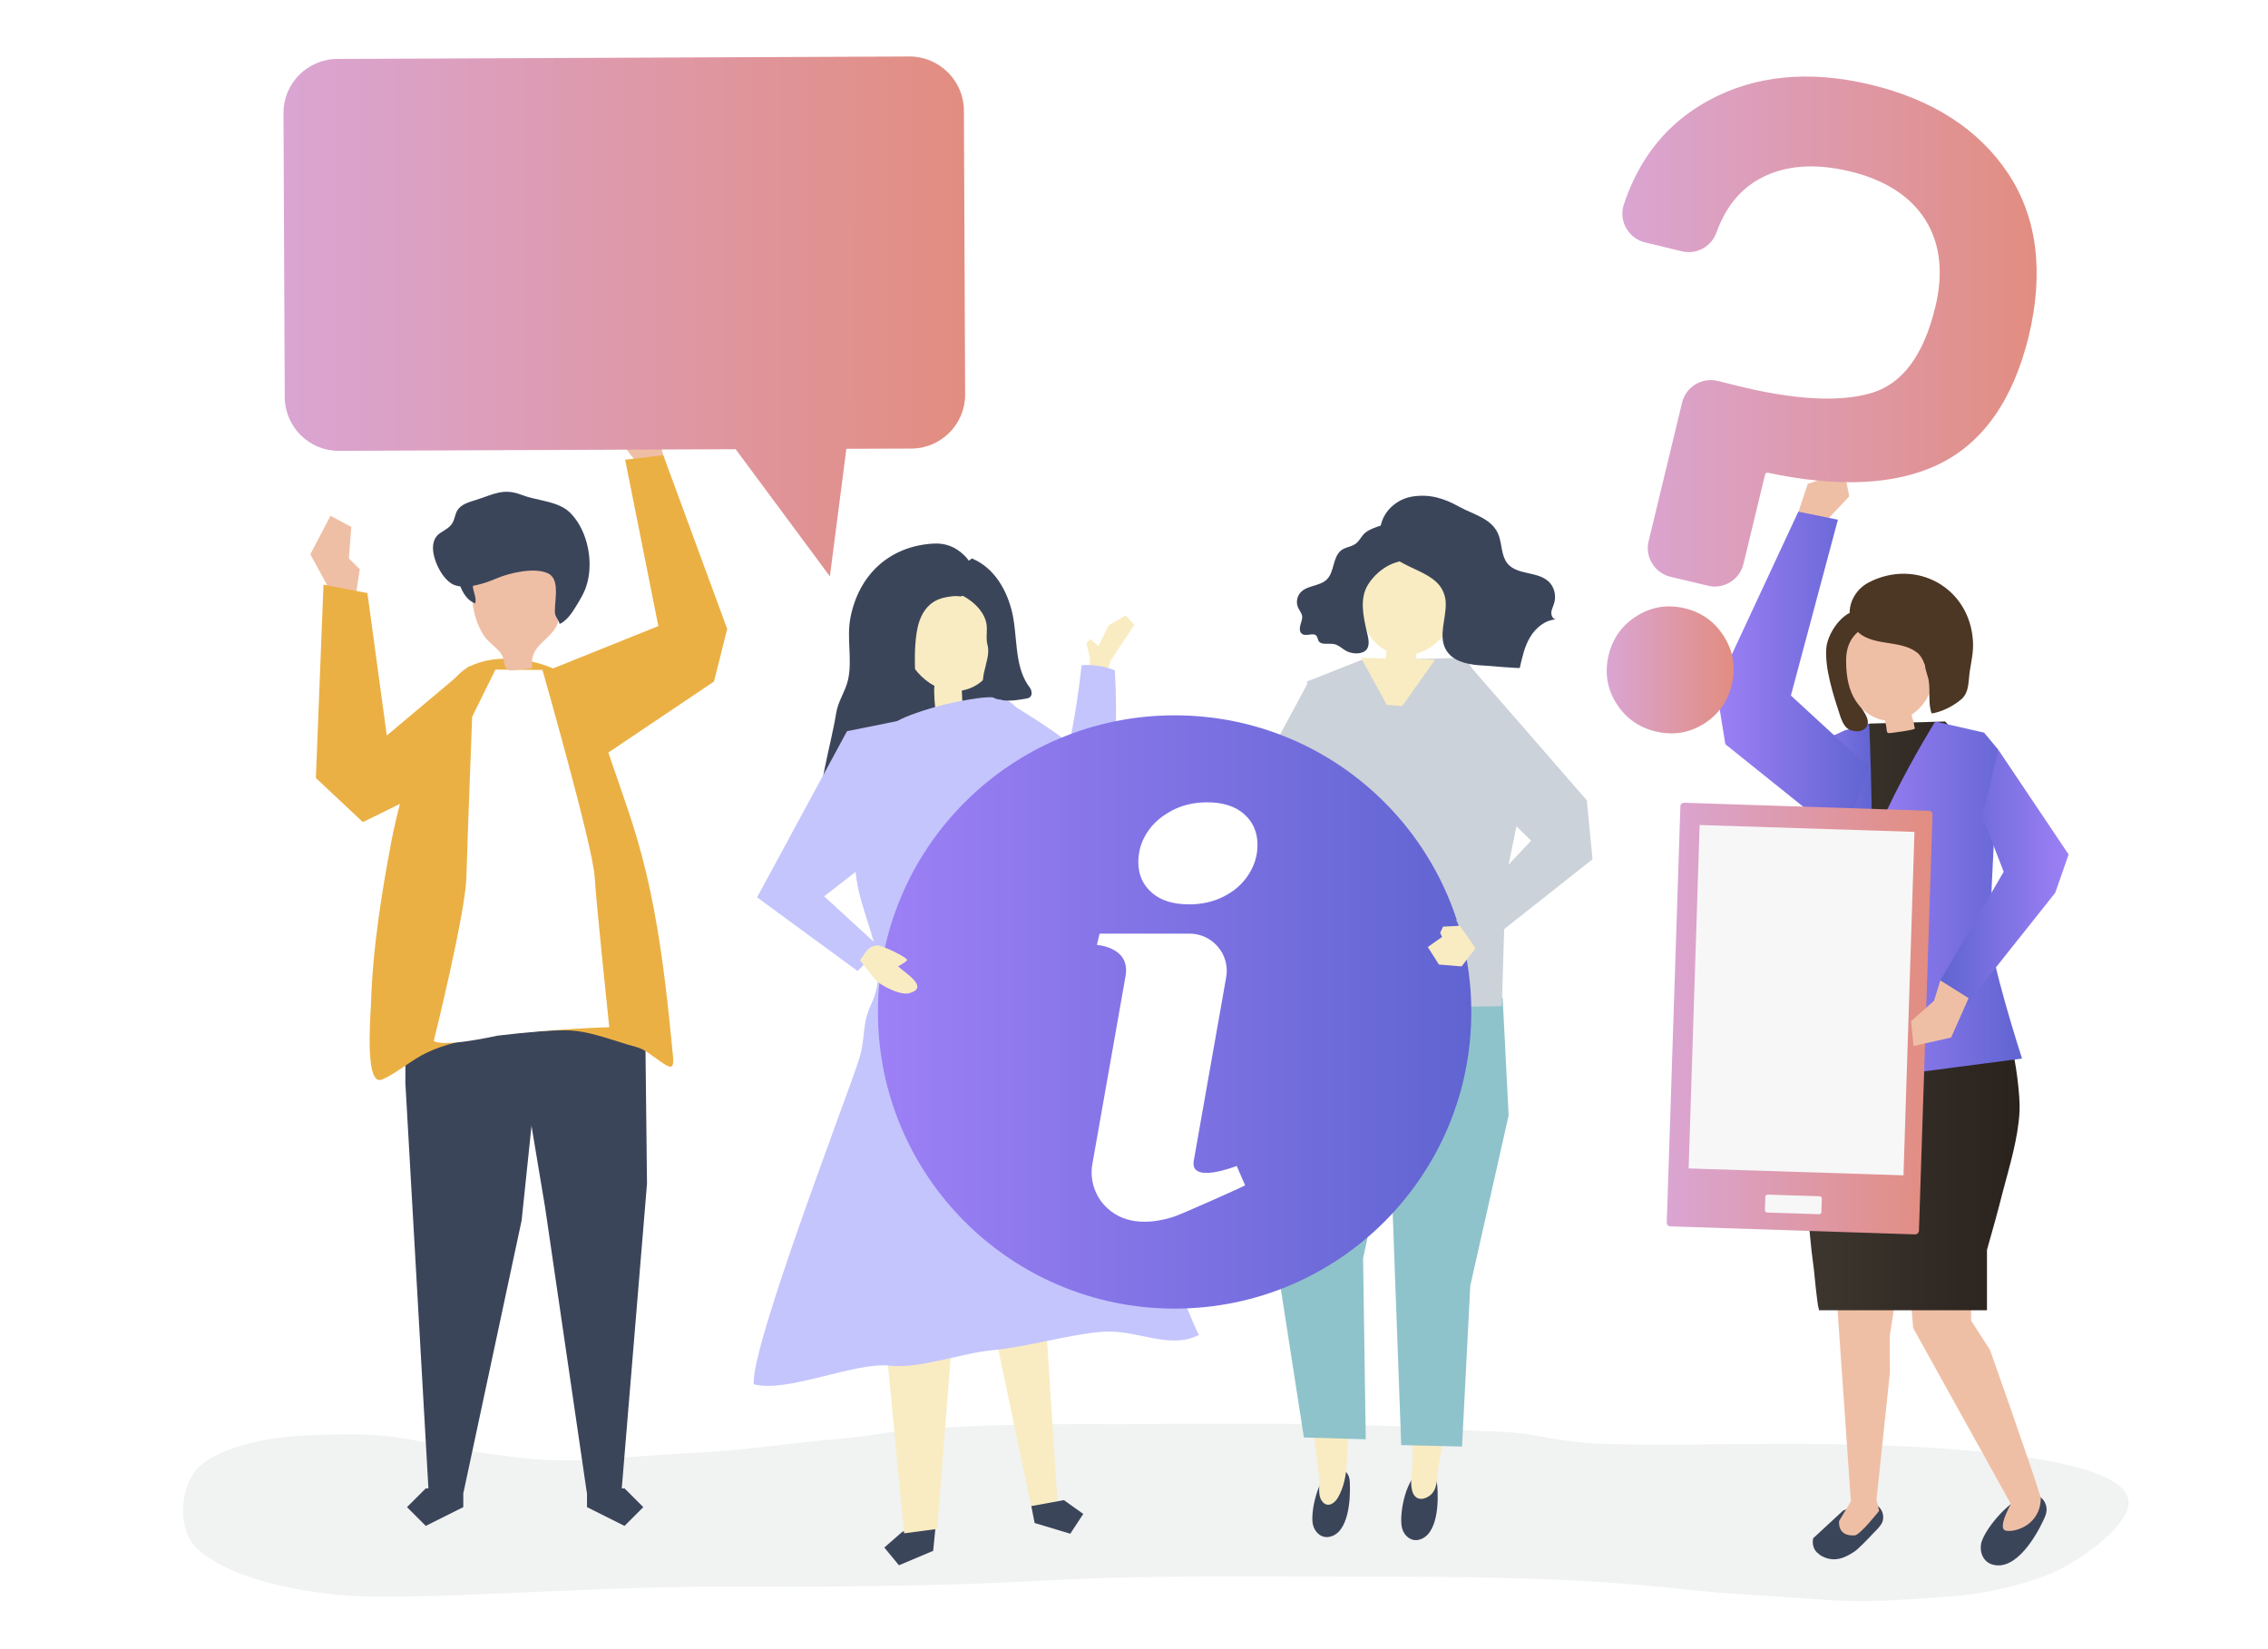 <svg enable-background="new 0 0 1100 800" viewBox="0 0 1100 800" xmlns="http://www.w3.org/2000/svg" xmlns:xlink="http://www.w3.org/1999/xlink"><linearGradient id="a"><stop offset="0" stop-color="#9d80f6"/><stop offset="1" stop-color="#6064d1"/></linearGradient><linearGradient id="b" gradientUnits="userSpaceOnUse" x1="425.775" x2="713.527" xlink:href="#a" y1="490.872" y2="490.872"/><linearGradient id="c"><stop offset="0" stop-color="#daa5d3"/><stop offset="1" stop-color="#e28d80"/></linearGradient><linearGradient id="d" gradientUnits="userSpaceOnUse" x1="137.44" x2="468.025" xlink:href="#c" y1="153.515" y2="153.515"/><linearGradient id="e" gradientUnits="userSpaceOnUse" x1="875.757" x2="979.513" y1="492.674" y2="492.674"><stop offset="0" stop-color="#3d372f"/><stop offset="1" stop-color="#2a221d"/></linearGradient><linearGradient id="f" gradientUnits="userSpaceOnUse" x1="900.595" x2="980.718" xlink:href="#a" y1="436.222" y2="436.222"/><linearGradient id="g" gradientUnits="userSpaceOnUse" x1="869.071" x2="907.933" xlink:href="#a" y1="436.329" y2="436.329"/><linearGradient id="h" gradientUnits="userSpaceOnUse" x1="832.372" x2="906.303" xlink:href="#a" y1="327.569" y2="327.569"/><linearGradient id="i" gradientUnits="userSpaceOnUse" x1="779.282" x2="840.782" xlink:href="#c" y1="324.951" y2="324.951"/><linearGradient id="j" gradientUnits="userSpaceOnUse" x1="786.819" x2="987.763" xlink:href="#c" y1="160.846" y2="160.846"/><linearGradient id="k" gradientUnits="userSpaceOnUse" x1="808.414" x2="937.231" xlink:href="#c" y1="494.115" y2="494.115"/><linearGradient id="l" gradientUnits="userSpaceOnUse" x1="941.089" x2="1003.311" y1="425.493" y2="425.493"><stop offset="0" stop-color="#6064d1"/><stop offset="1" stop-color="#9d80f6"/></linearGradient><path d="m0 0h1100v800h-1100z" fill="#fff"/><path d="m521.7 690.8c-27.6.1-55.3.6-82.9 3.2-10.4 1-20.6 3.1-31 3.9-20.8 1.7-41.3 4.9-62.2 6.3-16.8 1.2-33.7 1.9-50.5 3.4-15.7 1.4-33.1 1.1-48.8-1.2-11.6-1.7-23.2-2.7-34.5-5.4-12.7-3.1-26.5-5.3-39.8-5.2-18.9.1-37.3.1-55.3 5.6-6.3 1.9-14.1 5-18.9 9-11 9.2-12.5 32-1.5 41.5 18.5 16 58.1 22.3 84.1 22.6 28.5.3 56.2-1.4 84.7-2.5 26.5-1 53-2.3 79.5-2.3 54.2.1 108.5 0 162.6-3 50.9-2.8 101.8-1.9 152.8-1.9 52.3 0 104.2.3 156.1 6.1 22.6 2.5 45.6 3.4 68.4 5.1 20.4 1.6 39.9 0 60.2-1.5 17-1.2 33.9-4.8 49.4-11 12.2-4.8 34.1-19.9 37.8-31.5 10.5-32.4-148.3-31.7-172.7-31.6-27.3.1-54.8.8-82 0-11.5-.4-22.8-2.2-34-4.3-11.1-2-22.4-1.5-33.7-2.4-47.1-3.6-94.4-3-141.7-3-15.3.2-30.7.1-46.1.1z" fill="#f1f2f2"/><path d="m420.8 350.9c-.2.8-.4 1.7.1 2.4.4.6 1.1.9 1.8 1.1 16.2 4.9 33.5.6 49.9-3.7 2.7-.7 5.5-1.4 8.2-2.2 1.3-.4 2.7-.8 3.7-1.7 1.5-1.2 2.1-3.2 2.2-5.1.4-4.5-1.3-9-3.1-13.2-4.6-10.7-9.8-21.2-15.7-31.2-.8-1.3-1.5-2.6-2.7-3.6-2.2-1.9-5.4-2.4-8.3-1.8s-5.5 2-8 3.5c-8.9 5.3-14.8 10.7-16.6 20.8-2.1 12.1-8.7 22.8-11.5 34.7z" fill="#3b455a"/><path d="m482.5 293.1c-6.9-24.6-37.7-17.5-44.9 3.5-4.3 12.7 3.5 29.7 15.6 36.1-.4 3.3.4 11.9.6 11.9h12.9c.1-3.2 0-6.4-.2-9.6 1.5-.3 3-.7 4.6-1.4 7.1-3 11.7-10.2 13.3-17.7 1.4-7.6.2-15.4-1.9-22.8z" fill="#f9ecc2"/><path d="m453.4 744.2-.8 8.1-16.6 7-7.1-8.6 8.7-7.6 16.6-7z" fill="#3b455a"/><path d="m467.3 580.4-12.8 161.3-16 2.1-13.2-137.4-11-43.7z" fill="#f9ecc2"/><path d="m500.6 537.2 12.2 190.6-12.3 4.6-30.4-145-16.7-42z" fill="#f9ecc2"/><path d="m501.8 738.8 17.3 5.2 6.3-9.6-9.4-6.7-15.8 2.9z" fill="#3b455a"/><path d="m483.7 338.4c-3.3-.4-6.7-.1-10.1.4-10.1 1.4-20 3.8-29.6 7.2-3.1 1.1-6.2 2.3-9 3.9-13.7 8.2-12.6 20.9-15.1 35.1-1.7 9.9-4.3 20.1-5 30.1-1.8 26.2 19 47.9 7.7 71.9-4.8 10.1-2.6 16.3-6 27-5.6 17.7-52.6 139.2-51 157.5 16.1 4.4 49.5-11.1 66-9 13.6 1.7 35.8-6.3 49.5-7.5 16.2-1.4 37.8-7.8 54-9s32.2 9 46.5 1.5c-1.5.8-52.6-131.6-54-136.5-2.4-8.2-10.6-39.5-12-48-6.7-41.8.4-52.6-13.3-92.7-3.5-10.3-4.2-29.2-17.3-31.7-.4-.1-.9-.1-1.3-.2z" fill="#c4c5fc"/><path d="m459.8 286.5c7.5 1.3 16.7 7.6 18.5 15.4.9 3.7-.4 7.2.7 11.2 2.1 7.8-7.5 19.4 2 24.9 4.9 2.8 11 1.9 16.6.9.7-.1 1.4-.3 1.9-.7.9-.7 1-2 .7-3.1s-1-2-1.7-2.9c-6.5-9.7-5-23.6-7.5-34.7-2.5-11-8.6-22-19.6-26.6-5.5 3.5-9.5 9.3-10.9 15.6z" fill="#3b455a"/><path d="m432.5 347.6c3.5-2.2 7-4.4 9-8.5 3.3-6.5 1.9-16.7 2.3-23.8.4-7.5 1.1-15.6 6.3-21.1 3.4-3.6 7.6-4.5 12.3-5 3.2-.3 3.5.9 6-1.1 2-1.5 3.4-5.6 3.7-7.9.5-3.9-1.4-7.9-4.3-10.7-4.4-4.3-9.3-6.2-15.3-5.8-21.1 1.3-35.9 15-40 35.8-2 10 1 20.7-1.2 30.3-1.4 6-4.8 10.1-5.8 16.4-2.6 16.4-9.8 37.6-7.7 54.1.1.6.2 1.3.7 1.7 1 .7 2.4-.4 3.1-1.4 4.3-5.9 8.7-11.9 13-17.8 1.7-2.3 3.4-4.7 4.4-7.4 2.5-6.7.2-15 4.4-20.8 2.5-3 5.9-5 9.1-7z" fill="#3b455a"/><path d="m410.8 354.7-43.6 80.6 48.7 35.7 11.3-11-27.5-25.2 41.9-32.5-5-52.8z" fill="#c4c5fc"/><path d="m553 389.9-16-6.2-2.9 3.1v5.2h-8.1l.8 9.3 7.3 2.8 15.6-2.1z" fill="#e1cfb5"/><path d="m686.2 715.8c1.6-1.7 3.4-2.7 5.5-2.4 2 .3 3.8 1.7 4.6 3.5.6 1.2.7 2.6.8 4 .6 7 .5 23.6-8.8 26-3.9 1-7.2-1.8-8.2-5.3-1.6-5.3.8-20 6.1-25.8z" fill="#3b455a"/><path d="m682.8 610.1.5 42.7c-.6 19 2.4 38.1 1.8 57-.1 4.4-1.3 9-.2 13.3 1.1 4.2 4.5 5 8 2.8 4.7-2.9 4-9.6 4.8-14.5 2.2-13.4 4.7-26.8 7-40.2 1.1-6.6-1.2-15.8-.7-22.5 0 0 6.9-35.8 6.9-35.8z" fill="#f9ecc2"/><path d="m731.7 541.1-18.6 82.6-4 78-29.5-.7-8-218.2 57.2 1.1z" fill="#8ec3cb"/><path d="m644 714.2c1.7-1.7 3.5-2.5 5.6-2 2 .4 3.7 1.9 4.5 3.8.5 1.3.6 2.7.6 4 .3 7-.5 23.7-9.9 25.5-4 .8-7.1-2.2-8-5.8-1.3-5.4 1.7-19.9 7.2-25.5z" fill="#3b455a"/><path d="m659.5 616.1-2.5 42.7c-.2 11.9-1.8 23.6-3 35.4-1.1 10.9.6 22.3-5.1 32.3-1.8 3.1-5.4 5.2-7.9 1.4-2-2.9-.8-7.8-1.2-11.1-1.5-13.5-3.4-27-5.1-40.5-.8-6.6 1.9-15.7 1.7-22.4l-5.2-36.1z" fill="#f9ecc2"/><path d="m622.2 536-2.4 80.2 12.6 81.1 30 .9-1.3-87.8 15.8-72.7 5.4-47.7-47.6-5.6z" fill="#8ec3cb"/><path d="m659.9 320.3 51.2-1.2 29.8 55.3-10.6 51.8-1.9 61.9-73.1 1-24.1-3.9 6.4-66.2-3.7-88.4z" fill="#ccd2d9"/><path d="m658 353.8-26.7 53.4-28.8 5.7-57.6-8.8 7-18h52.9l29.9-55.5z" fill="#ccd2d9"/><path d="m663.1 277.4c7.7-22.5 37.4-14.1 43.5 6 4 13.1-6.1 30-19.6 33.7-.1.5-.1 1-.1 1.4 0 2.1-.3 4.2-.6 6.3-.1.8-12-1.5-13.3-1.8-.5-.1-1-.2-1.2-.6-.5-.7.3-2.9.4-3.8.1-1 .2-1.9.3-2.9-6.7-3.3-10.9-10.2-12.1-17.3s.4-14.3 2.7-21z" fill="#f9ecc2"/><path d="m682.4 257.1c1.6 1.6 2.2 3.9 2.7 6 .3 1.3.5 2.6.2 3.9-1.1 5.1-6.2 4.8-10.1 6.5-4.8 2-9 5.8-11.7 10.1-4.2 6.7-2.3 15.4-.6 22.8.6 2.6 1.8 6.5-.2 8.8-2.1 2.4-6.8 2-9.3.8-2.3-1.1-4.1-3.2-6.6-3.6-2.6-.4-6.2.7-7.4-1.7-.3-.7-.4-1.5-.8-2.1-1.4-2.1-5.1.4-7.1-1.1-1.3-.9-1.2-2.8-.8-4.3s1.1-3.1.8-4.6c-.3-1.3-1.2-2.4-1.8-3.6-1.2-2.4-.8-5.5 1-7.5 3.2-3.7 9.5-3 12.9-6.5 1.8-1.8 2.5-4.5 3.2-7s1.5-5.1 3.4-6.8c2.4-2.1 5.8-1.7 8.2-4.2 1.4-1.5 2.3-3.4 3.8-4.6 2-1.7 6-3 8.6-3.8 4.1-1.5 8.6-.6 11.6 2.5z" fill="#3b455a"/><path d="m701.2 292.9c.1 7.4-3.5 15.4-.1 21.9 3.4 6.6 12 7.8 19.3 8.1 1.2.1 16.6 1.4 16.7 1.1 1.2-5.2 2.3-10.4 5-14.9s7.2-8.3 12.4-8.6c-1.5-.3-2.2-2.1-2.1-3.6.2-1.5 1-2.9 1.4-4.4 1.1-3.6 0-7.9-2.7-10.4-5.5-5.1-15.3-3-20-8.8-2.9-3.6-2.6-8.9-4.1-13.3-2.9-8.5-12.3-10.3-19.3-14.2-7.4-4.1-14.3-6.3-22.9-4.9-10.6 1.8-18.4 12.5-14.3 22.6 5.2 13 26.1 11.9 30 25 .5 1.5.7 2.9.7 4.4z" fill="#3b455a"/><path d="m696 320-15.9 22.5-7.5-.6-12.5-22.8z" fill="#f9ecc2"/><path d="m528.7 319.7-1.8-7.8 2-1.9 3.8 3.4 5-10 8.2-4.9 4.3 4.6-7.1 10.7-4.5 6.8-3.9 14.2-6.8-2z" fill="#f9ecc2"/><path d="m518.5 361.7c2.6-12.9 4.7-25.9 6.1-39 5.5-.4 11 .4 16.1 2.5 1.4 23.1.3 46.3-3.2 69.2-.1 1-.4 2.1-1.1 2.7-.7.5-1.6.6-2.4.6-8.1 0-16-2.4-23.6-5-11.7-4-23.1-8.7-34.2-14 1.2-7 1.5-14.2.8-21.4-1-9.8 1.3-23.3 13.4-15.7 3.2 2 28.7 17.4 28.1 20.1z" fill="#c4c5fc"/><path d="m160.4 287-9.9-18.1 9.8-18.7 10.1 5.4-1.2 15.3 5.3 5.2-2 13.2z" fill="#efbfa5"/><g fill="#3b455a"><path d="m312.5 457.8 1.3 116.4-12.4 149.8h-16.8l-20.2-138.2-23.1-138.4z"/><path d="m284.7 731.1 18.2 9.1 9.1-9.1-9.1-9.1h-18.2z"/><path d="m196.9 457.8-.3 67.4 11.3 198.8h16.9l28.2-132 15.1-144.6z"/><path d="m224.7 731.1-18.2 9.1-9.1-9.1 9.1-9.1h18.2z"/></g><path d="m179.4 498.4c-.4 10.7-.1 25 4.4 25.5.8.1 1.7-.3 2.4-.6 7.8-3.8 13.4-9.2 21.1-12.8 8.1-3.8 17.3-5.9 26.2-7.2 13.4-2.1 27-3.4 40.5-3.5 11.6-.1 23.6 5.2 34.6 8.1 4.2 1.1 7.6 4.2 11.1 6.6 5.2 3.6 7.4 5 6.7-2.3-1.2-11.9-2.3-23.7-3.8-35.5-2.9-23.6-6.9-47.1-13.6-69.9-2.6-8.7-5.5-17.3-8.5-25.9-3.6-10.5-7.2-20.9-10.8-31.4-4.5-13-12-22.2-25.2-26.7-11.4-3.9-25.6-5-36.7.5-12.3 6.1-18.2 27-24.2 38.1-5.3 9.8-11.9 36.4-13.8 46.9-2.4 12.7-4.6 25.3-6.3 37.9-1.9 13.9-3.2 27.8-3.6 41.6 0 1.2-.4 5.5-.5 10.6z" fill="#ebb044"/><path d="m240.3 324.8 22.8.2s24.4 85.4 25.3 100.2c.9 14.5 7.1 73.1 7.1 73.1s-25.2.6-54.3 4.1c-28.4 6.1-30.8 2.5-30.8 2.5s15.3-61.6 15.8-79.3c.5-18.1 2.8-77.9 2.8-77.9z" fill="#fff"/><path d="m246 324.6c.3.2.6.4.9.5.7.2 1.5.1 2.2.1 3-.4 6-.7 9-1.1-1-9.2 4.4-11.3 9.7-17.3s3.7-14.1 3.4-21.5c-.1-2.1-.2-4.2-1.1-6-1.5-3.3-5.1-5.1-8.5-6.1-8.8-2.7-18.8-2.1-26.5 2.9-2.1 1.3-4 3-5.1 5.2-1.7 3.4-1.3 7.4-.8 11.1.7 5.8 2.4 11.4 5.7 16.2 3 4.5 8.8 6.7 9.5 12.1.2 1.5.6 3 1.6 3.9z" fill="#efbfa5"/><path d="m229.5 285.7c.5 2.3 1.6 4.7 1 7-3.7-1.3-6.1-5-7.4-8.8-.6-1.7-1-3.6-.9-5.4s.9-3.7 2.4-4.7c2-1.4 5.7-.9 6.2 1.7.7 2.6-2 6.7-1.3 10.2z" fill="#3b455a"/><path d="m210 265.4c.1-2.8 1.1-5.3 3.6-6.9 2.1-1.4 4.6-2.6 5.9-4.9 1-1.8 1.2-4 2.2-5.8 1.8-3.2 5.7-4.2 9.2-5.3 8.6-2.7 13.2-5.9 22.2-2.4 6.4 2.5 14.8 2.8 20.7 6.5 2.5 1.5 4.6 4 6.4 6.7 6 9.4 7.5 22.7 3.6 32.6-.9 2.2-2 4.2-3.2 6.2-2.4 3.9-5 8.7-9.2 10.6-.3-1.8-1.6-2.8-2.1-4.6-.3-1.3-.2-2.6-.1-4 .3-5.2 1.8-13.4-3.3-15.9-6.5-3.2-18.8-.3-25.1 2.4-5.6 2.4-15 5.6-20.9 3-5.6-2.7-10.1-12.3-9.9-18.2z" fill="#3b455a"/><path d="m227.8 323-40.2 33.8-9.4-69.1-21.3-4.1-3.7 93.8 22.8 21.4 41.5-20.4z" fill="#ebb044"/><circle cx="569.7" cy="490.9" fill="url(#b)" r="143.9"/><path d="m603.4 394.9c-4.3-3.8-10.3-5.7-17.9-5.7-6.3 0-12 1.3-17.1 4s-9.2 6.2-12 10.6c-2.9 4.4-4.3 9.2-4.3 14.5 0 6 2.2 10.9 6.5 14.7s10.3 5.7 18.1 5.7c6.3 0 12-1.3 17-3.9 5.1-2.6 9-6.1 11.9-10.6s4.3-9.3 4.3-14.4c0-6.1-2.2-11.1-6.5-14.9z" fill="#fff"/><path d="m599.8 565.6s-22.9 9.1-20.8-2.6l15.7-88.9c2-11.1-6.6-21.2-17.8-21.2h-24.9-2.5-16.2l-1.3 5.5s16.4.9 13.9 15.1c-5.7 32.3-16.1 91.2-16.1 91.2-1.4 7.9 1.4 16.1 7.4 21.5 8.9 8.1 21.1 7.5 31.9 4.1 3.6-1.1 34.9-15.1 34.8-15.3z" fill="#fff"/><path d="m424.2 474.8c2.6 3.3 12.5 8.2 16.8 7 10-2.8-1.9-9.7-5.4-13 1.5-.9 3-1.7 4.3-2.9 1.2-1.1-12.4-7.5-14.4-7.3-4.9.5-5.6 3.6-8.4 7.2 2.4 3 4.7 6.1 7.1 9z" fill="#f9ecc2"/><path d="m323.2 226.9-4.8-19.2-16.4-6.9-3.1 11 8.8 11.1 1.2 9.8z" fill="#efbfa5"/><path d="m268.1 324.3 51.2-20.6-16.1-80.7 18.5-2.2 31 84.3-6.4 25.5-58 39z" fill="#ebb044"/><path d="m441.2 27.4-277.7 1.2c-14.4.1-26.1 11.9-26 26.3l.6 137.8c.1 14.4 11.9 26.1 26.3 26l192.4-.8 45.7 61.7 8-61.9 31.6-.1c14.4-.1 26.1-11.9 26-26.3l-.6-137.8c-.1-14.4-12-26.1-26.3-26.1z" fill="url(#d)"/><path d="m714 448.8 4.8 7.1-9.9 12.9-11-.9-5.4-8.5 6.9-4.9-.9-2 1.4-3z" fill="#f9ecc2"/><path d="m712.8 322.9 56.8 65.3 2.8 28.6-56 44.3-10.1-14.6 36.3-38.7-35.1-34.3z" fill="#ccd2d9"/><path d="m879.4 746.2 14.5-13.4c4.2-2.1 8.6-3.6 12.2-3.6 2.6 0 4.8.9 6.1 2.9 1.3 1.9 1.5 4.4.7 6.4-.3.7-.8 1.4-1.3 2-.4.5-.9 1.1-1.4 1.6-.3.3-.6.7-1 1-3 3.2-8 8.5-10 9.7-2.9 1.8-9.4 6.4-17 1.2 0 0 .1 0 .1-.1-2.7-1.7-3.5-4.8-2.9-7.7z" fill="#3b455a"/><path d="m890.8 629.8 1.2 16.8 5.7 81.7-5.7 9.5s-1.2 7.6 7.6 7c2.6-.2 11.8-11.9 11.8-11.9l-1.3-5.4 6.5-61.4-.1-17.8 3.1-19.8z" fill="#efbfa5"/><path d="m982.6 725.5c2.7-.8 5.2-.7 7.2.9 1.9 1.5 3 4 2.8 6.4-.1 1.6-.8 3.1-1.5 4.6-3.5 7.6-13.3 24.7-24.6 21.6-4.7-1.3-6.5-6.1-5.6-10.4 1.6-6.5 12.7-20.3 21.7-23.1z" fill="#3b455a"/><path d="m925.9 620 2 24.2 47.4 85.4s-6.8 11.9-2.5 12.9 17-2.6 17-16c-5-16.3-24.6-71.6-24.6-71.6l-9.2-14.3.1-26.8z" fill="#efbfa5"/><path d="m979.5 539.1c.4-7.1-1.9-25.7-4.2-32.4-8.5-24.3-10.2-36.3-10.2-56 0-19.8-3.8-81.5-3.8-81.5l-17.9-19.2-36.5 1-20.3 6.7s-4.3 78.9-5.5 104.3c-.9 18.1-2.1 33.8-3.8 54.9 0 0-4.6 47.9 2.5 99.3 0 0 1.6 17.1 2.3 18.6.1.5.1.8.1.8s.3 0 .3 0h81.2v-29.3c2.7-9.4 5.3-18.8 7.7-28.3 3.2-12.2 7.4-25.7 8.1-38.9z" fill="url(#e)"/><path d="m962.3 355.4 6.9 8.3s-3.6 74.3-4.2 86.9 15.7 62.9 15.7 62.9l-67.2 8.8s-9.9-53.8-12.7-80.5 37.8-91.8 37.8-91.8z" fill="url(#f)"/><path d="m894.9 354.2-13.7 6.5s1.9 80.2-1.6 100.6c-2.1 12.4-10.5 52.7-10.5 52.7l21.7 7.4s13.4-50.3 16-77c2.7-26.7-.2-93.1-.2-93.1z" fill="url(#g)"/><path d="m897.5 324.8c-1.8 6.9 2.3 13.7 5.9 19.5 1.5 2.4 3.7 5.7 1.8 8.4-2.1 3-7.4 2.4-9.7.2-1.6-1.6-2.4-3.8-3.1-5.9-3.1-9.5-7.5-22.8-6.6-32.8.7-8 10.5-22.2 20.6-17.1 1.8.9 3 2.7 4 4.4.6 1 1.2 2.1 1.3 3.2.5 4.6-4 5.8-6.9 8.3-3.6 3-6.1 7.4-7.3 11.8z" fill="#4b3724"/><path d="m914.4 349.5c-6.8-.9-12.4-5.6-15.4-11.3s-3.7-12.2-3.6-18.6c.4-21.2 28.5-22.4 39.5-7.1 9.5 13.3-.9 39.5-20.5 37z" fill="#efbfa5"/><path d="m933.6 322.6c.2 2.6 1.5 5.3 1.9 7.9.7 4.9-.4 11.2 1.4 15.6 4.9-.7 10.9-3.8 14.6-7.1 3.7-3.5 3.1-8.6 3.9-13.7.8-4.7 1.8-9.4 1.5-14.2-1.5-26.1-27.5-40.4-50.5-28.6-8.7 4.5-12.5 15.8-6.1 23.2 6.9 8 20.8 4.5 29 10.5 1.9 1.2 3.3 3.6 4.3 6.4z" fill="#4b3724"/><path d="m913.8 347.4c.3 1.6.7 3.2 1 4.7.2.7.1 2.8.7 3.3.3.3.8.2 1.2.2 1.2-.1 12.1-1.5 12-2.2-.3-1.9-.7-3.7-1.3-5.5-.5-1.4-.6-4.1-1.5-5.2-1.9 1.3-3.8 2.1-6 2.7-2.1.6-4.2 1.2-6.4 1.7.3 0 .3.1.3.3z" fill="#efbfa5"/><path d="m870.2 254.4 6.6-19.7 17.8-5.8 2.3 11.9-10.2 10.8-2.1 10.2z" fill="#efbfa5"/><path d="m906.3 372.1-37.7-34.7 22.8-85.3-19.2-3.9-39.8 85.5 4.4 27.3 57.3 46z" fill="url(#h)"/><path d="m817.2 295.1c-8.3-2-16.1-.8-23.2 3.6s-11.8 10.8-13.8 19.1-.8 16.1 3.6 23.2 10.8 11.8 19.1 13.8c3.3.8 6.5 1.1 9.6.9 4.7-.3 9.3-1.8 13.6-4.4 7.1-4.4 11.8-10.8 13.8-19.1s.8-16.1-3.6-23.2c-4.4-7.2-10.8-11.9-19.1-13.9z" fill="url(#i)"/><path d="m973.8 83.9c-14.2-21.2-36.5-35.6-66.4-42.8s-56.5-4.6-79 7.8c-19.6 10.7-33.3 27.6-40.8 50.2-1.3 3.8-.9 8 1.1 11.5 1.9 3.5 5.3 6.1 9.2 7l17.8 4.3c7.1 1.7 14.3-2.2 16.8-9.1 4.4-12.2 11.3-20.8 21-26.1 11.8-6.5 26.4-7.7 43.6-3.6 17.1 4.1 29.4 12 36.7 23.5 7.2 11.5 8.9 25.8 4.8 42.5-5.6 23.1-15.9 37.1-30.8 41.5-15.7 4.7-38.2 3.4-67-3.9l-7.7-1.9c-7.7-1.9-15.5 2.9-17.3 10.6l-16.2 67.1c-.9 3.7-.3 7.6 1.7 10.8 2 3.3 5.2 5.6 8.9 6.5l18.1 4.3c1.5.4 2.9.5 4.3.4 6.1-.4 11.5-4.7 13-11l10.5-43.4c.1-.5.7-.9 1.2-.8 33.9 7.2 61.5 6 82.2-3.7 22-10.3 36.9-31.4 44.5-62.7 7.4-31.1 4-57.7-10.2-79z" fill="url(#j)"/><path d="m928.9 598.8-118.8-3.9c-1 0-1.7-.8-1.7-1.8l6.6-202c0-1 .8-1.7 1.8-1.7l118.8 3.9c1 0 1.7.8 1.7 1.8l-6.6 202c-.1 1-.9 1.7-1.8 1.7z" fill="url(#k)"/><path d="m821 402h104.2v166.6h-104.2z" fill="#f7f7f7" transform="matrix(1 .032 -.032 1 16.201 -28.065)"/><path d="m882.3 589-25.2-.8c-.6 0-1.1-.5-1.1-1.1l.2-6.5c0-.6.5-1.1 1.1-1.1l25.2.8c.6 0 1.1.5 1.1 1.1l-.2 6.5c.1.6-.5 1.1-1.1 1.1z" fill="#f7f7f7"/><path d="m961.5 396.2 10.3 26.7-30.7 52.7 12.6 11.7 43.1-54.2 6.5-18.6-34.1-50.8z" fill="url(#l)"/><path d="m954.8 484.2-8.5 19.1-18.2 4.1-1.2-12 11.1-9.9 3.1-9.9z" fill="#efbfa5"/></svg>